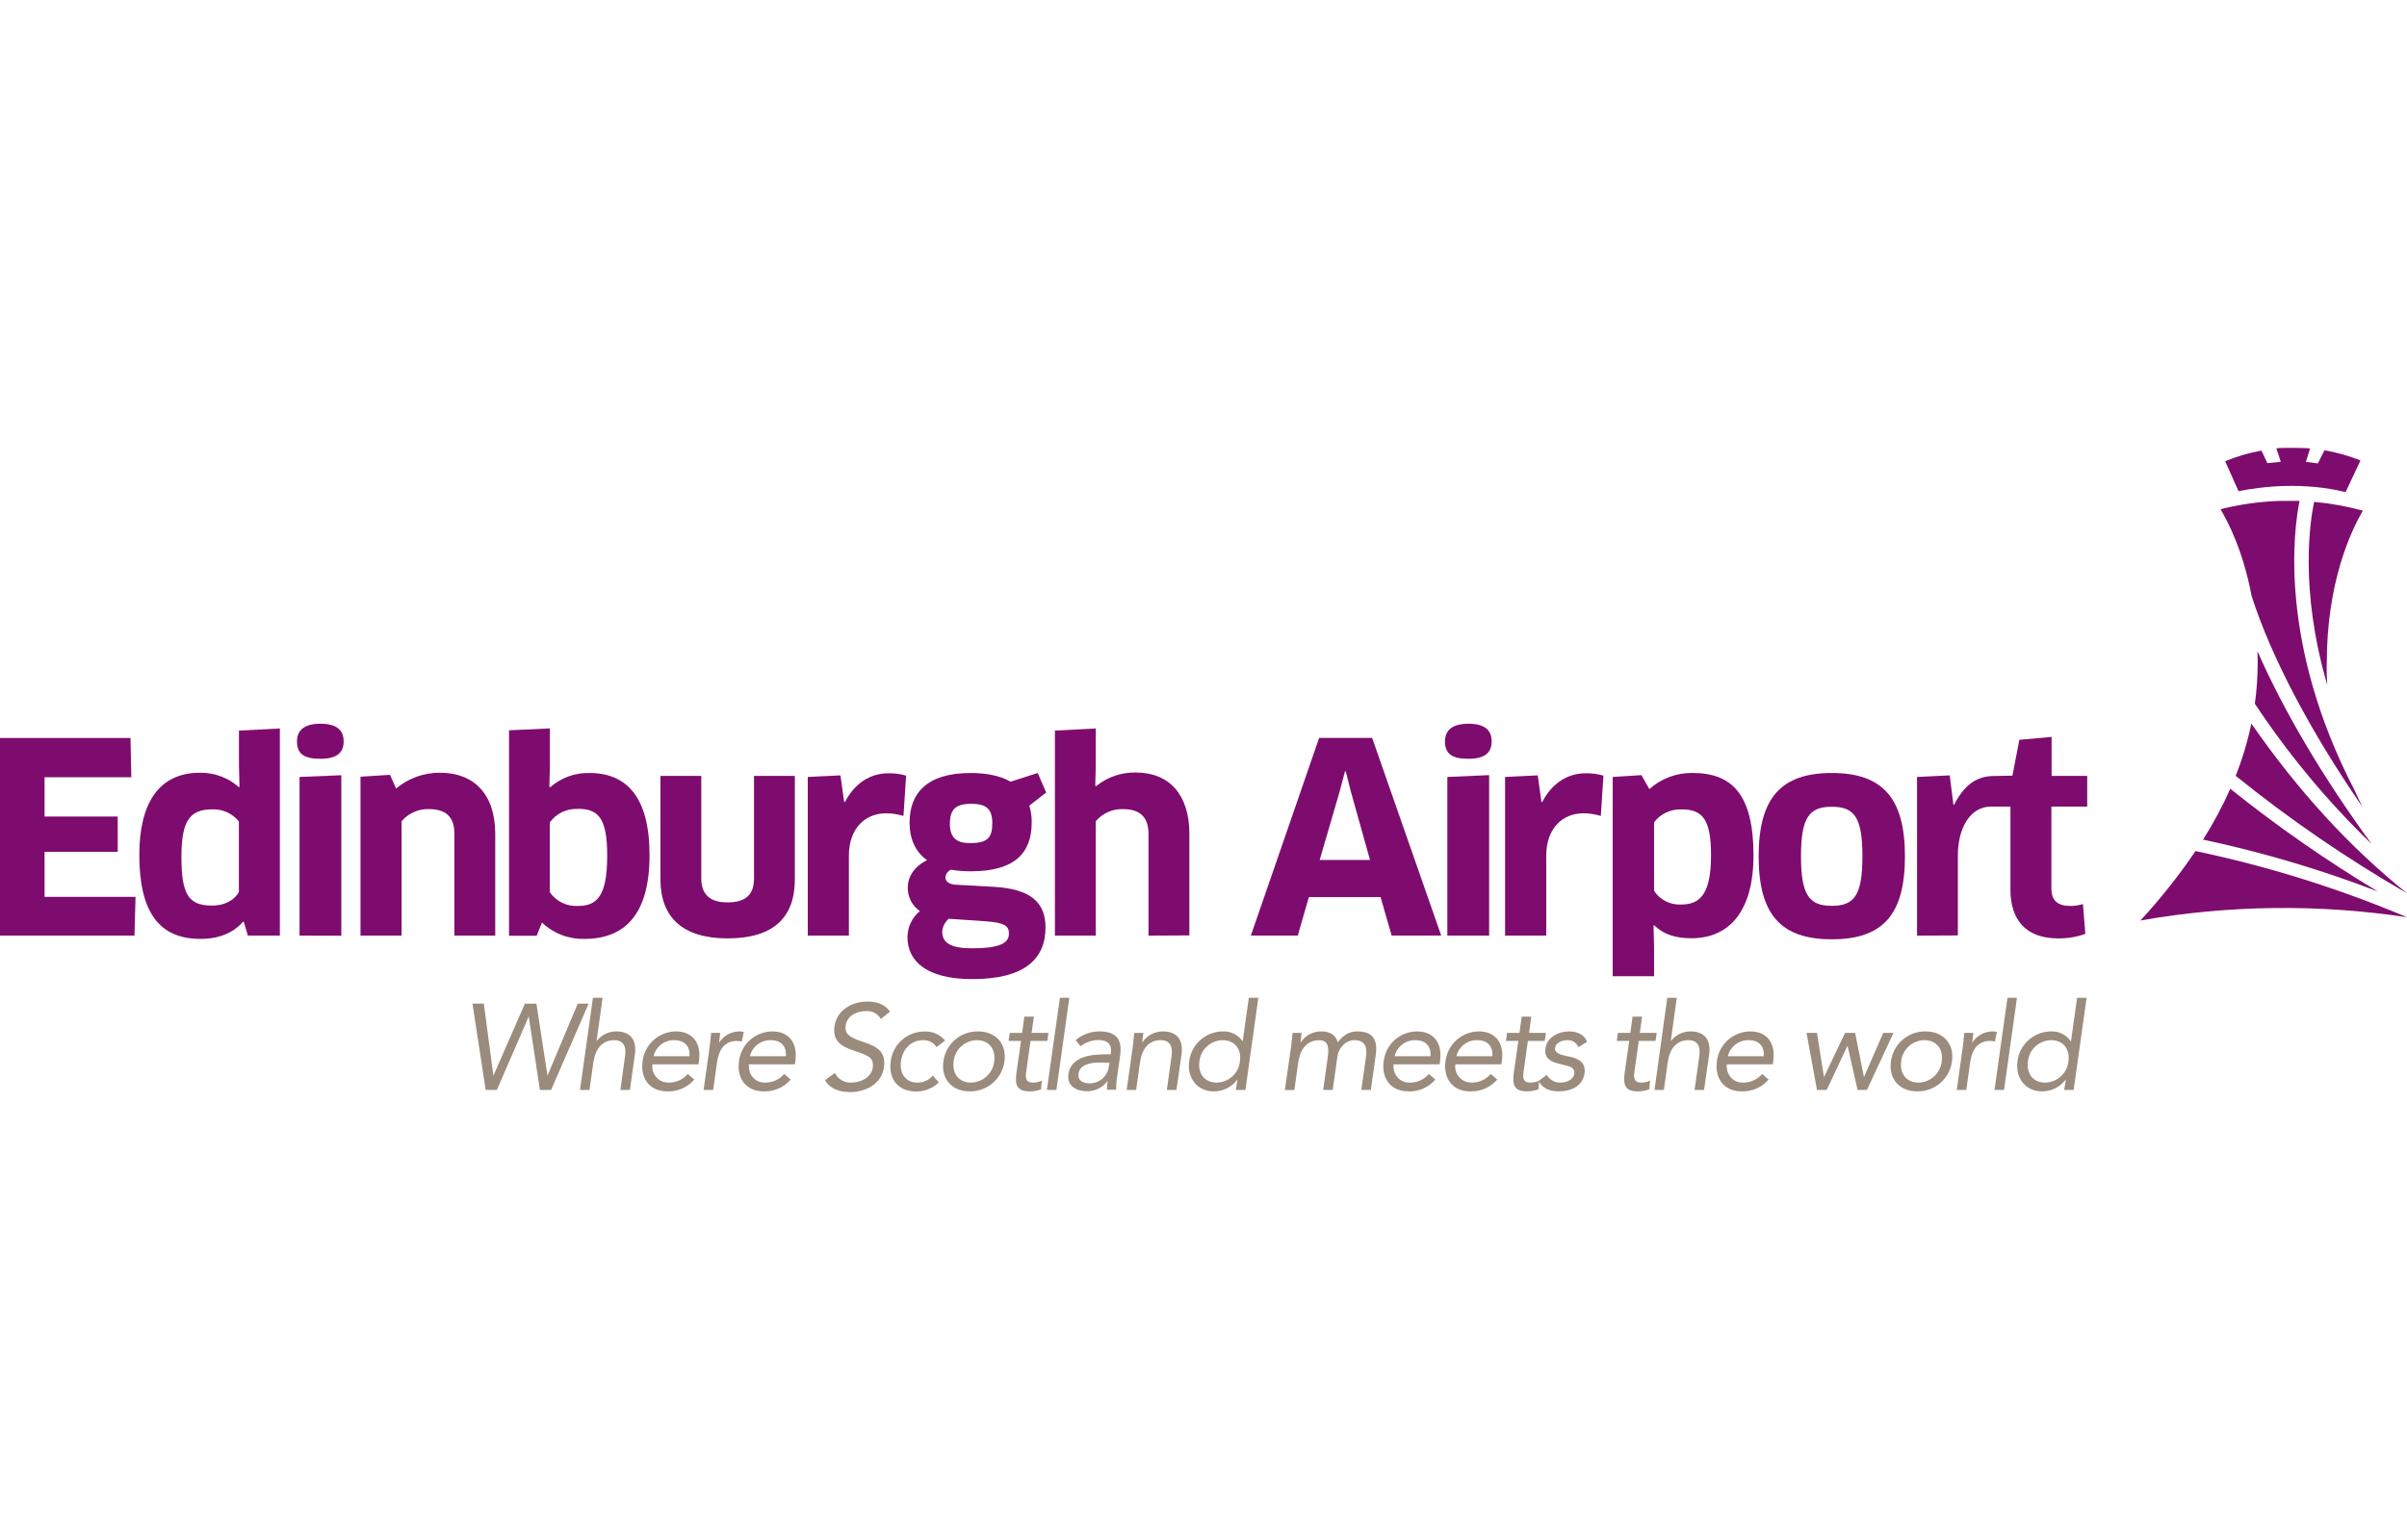 <?xml version="1.0" encoding="UTF-8"?>
<svg xmlns="http://www.w3.org/2000/svg" width="100" height="64" viewBox="0 0 100 64" fill="none">
  <path d="M19.629 41.709H20.101L20.496 44.687H20.506L21.808 41.709H22.286L22.742 44.687H22.752L24.003 41.709H24.456L22.896 45.295H22.43L21.97 42.256H21.96L20.643 45.295H20.177L19.629 41.709Z" fill="#9A8B7C"></path>
  <path d="M24.634 41.466H25.035L24.786 43.254H24.796C24.893 43.132 25.016 43.033 25.156 42.965C25.297 42.898 25.451 42.863 25.607 42.864C26.23 42.864 26.457 43.258 26.376 43.832L26.169 45.295H25.774L25.971 43.872C26.028 43.476 25.89 43.228 25.521 43.228C25.009 43.228 24.735 43.597 24.653 44.14L24.491 45.297H24.096L24.634 41.466Z" fill="#9A8B7C"></path>
  <path d="M28.844 44.865C28.706 45.026 28.532 45.153 28.338 45.238C28.143 45.323 27.932 45.363 27.72 45.355C26.974 45.355 26.6 44.798 26.697 44.109C26.735 43.768 26.898 43.452 27.153 43.222C27.409 42.993 27.741 42.865 28.084 42.864C28.753 42.864 29.148 43.319 29.037 44.105L29.021 44.231H27.106C27.094 44.318 27.099 44.406 27.12 44.49C27.142 44.575 27.18 44.654 27.232 44.724C27.285 44.794 27.35 44.853 27.426 44.898C27.501 44.942 27.584 44.971 27.671 44.983C27.704 44.989 27.737 44.991 27.77 44.991C27.923 44.995 28.074 44.965 28.213 44.903C28.353 44.84 28.476 44.748 28.575 44.632L28.844 44.865ZM28.642 43.897C28.682 43.497 28.453 43.228 28.018 43.228C27.818 43.223 27.623 43.286 27.465 43.408C27.307 43.53 27.195 43.703 27.15 43.897H28.642Z" fill="#9A8B7C"></path>
  <path d="M29.486 43.486C29.517 43.269 29.522 43.081 29.547 42.924H29.922C29.901 43.052 29.897 43.183 29.877 43.315H29.887C29.98 43.174 30.106 43.059 30.255 42.98C30.403 42.901 30.57 42.861 30.738 42.864C30.793 42.863 30.848 42.871 30.9 42.888L30.819 43.289C30.751 43.269 30.681 43.258 30.61 43.259C30.13 43.259 29.867 43.597 29.79 44.14L29.628 45.297H29.231L29.486 43.486Z" fill="#9A8B7C"></path>
  <path d="M32.849 44.865C32.711 45.026 32.538 45.154 32.343 45.239C32.148 45.324 31.937 45.364 31.725 45.355C30.979 45.355 30.605 44.798 30.702 44.109C30.74 43.768 30.902 43.452 31.158 43.222C31.414 42.993 31.745 42.865 32.089 42.864C32.758 42.864 33.153 43.319 33.042 44.105L33.027 44.231H31.113C31.082 44.642 31.346 44.991 31.775 44.991C31.928 44.995 32.08 44.965 32.219 44.903C32.358 44.84 32.482 44.748 32.581 44.632L32.849 44.865ZM32.647 43.897C32.687 43.497 32.46 43.228 32.024 43.228C31.825 43.223 31.63 43.286 31.471 43.408C31.313 43.53 31.202 43.703 31.156 43.897H32.647Z" fill="#9A8B7C"></path>
  <path d="M36.595 42.347C36.535 42.24 36.446 42.152 36.338 42.094C36.23 42.035 36.108 42.009 35.985 42.018C35.611 42.018 35.195 42.195 35.135 42.622C35.09 42.95 35.252 43.096 35.799 43.279C36.346 43.461 36.822 43.639 36.726 44.344C36.631 45.049 35.961 45.386 35.31 45.386C34.894 45.386 34.469 45.25 34.276 44.889L34.686 44.591C34.75 44.721 34.852 44.828 34.977 44.899C35.103 44.97 35.247 45.002 35.391 44.991C35.755 44.991 36.201 44.778 36.259 44.368C36.32 43.927 36.03 43.852 35.422 43.645C34.942 43.477 34.587 43.254 34.669 42.657C34.764 41.968 35.408 41.623 36.036 41.623C36.437 41.623 36.76 41.735 36.978 42.043L36.595 42.347Z" fill="#9A8B7C"></path>
  <path d="M38.909 43.518C38.85 43.424 38.767 43.348 38.669 43.297C38.572 43.247 38.462 43.223 38.352 43.228C37.821 43.228 37.496 43.623 37.43 44.109C37.363 44.596 37.622 44.991 38.104 44.991C38.227 44.994 38.349 44.97 38.461 44.92C38.574 44.87 38.673 44.795 38.752 44.701L39.006 44.981C38.88 45.104 38.731 45.201 38.568 45.266C38.404 45.331 38.229 45.363 38.053 45.36C37.318 45.36 36.903 44.843 37.004 44.114C37.044 43.771 37.208 43.454 37.465 43.224C37.723 42.994 38.057 42.867 38.402 42.868C38.565 42.859 38.728 42.888 38.877 42.953C39.027 43.018 39.159 43.117 39.263 43.243L38.909 43.518Z" fill="#9A8B7C"></path>
  <path d="M40.637 42.864C41.36 42.864 41.832 43.37 41.731 44.109C41.684 44.459 41.511 44.779 41.245 45.008C40.978 45.238 40.636 45.362 40.283 45.355C39.56 45.355 39.087 44.849 39.194 44.109C39.239 43.761 39.411 43.441 39.677 43.211C39.943 42.981 40.285 42.857 40.637 42.864ZM40.339 44.991C40.58 44.988 40.811 44.896 40.989 44.734C41.168 44.572 41.28 44.349 41.305 44.109C41.376 43.613 41.098 43.228 40.582 43.228C40.341 43.231 40.11 43.323 39.932 43.485C39.755 43.648 39.643 43.87 39.619 44.109C39.553 44.606 39.826 44.991 40.339 44.991Z" fill="#9A8B7C"></path>
  <path d="M43.513 43.259H42.814L42.648 44.444C42.601 44.748 42.571 44.991 42.921 44.991C43.047 44.991 43.172 44.963 43.286 44.91L43.25 45.27C43.098 45.328 42.936 45.357 42.773 45.355C42.212 45.355 42.166 45.052 42.232 44.561L42.419 43.259H41.902L41.949 42.924H42.465L42.556 42.25H42.952L42.86 42.924H43.558L43.513 43.259Z" fill="#9A8B7C"></path>
  <path d="M44.035 41.466H44.426L43.889 45.295H43.494L44.035 41.466Z" fill="#9A8B7C"></path>
  <path d="M44.688 43.228C44.964 42.99 45.318 42.861 45.682 42.864C46.381 42.864 46.629 43.198 46.537 43.866L46.393 44.879C46.375 45.015 46.368 45.152 46.372 45.289H45.992C45.987 45.17 45.996 45.051 46.018 44.934H46.008C45.909 45.064 45.782 45.168 45.636 45.24C45.49 45.312 45.33 45.35 45.167 45.35C44.685 45.35 44.32 45.106 44.386 44.646C44.497 43.861 45.414 43.816 45.998 43.816H46.142L46.152 43.745C46.197 43.399 46.008 43.222 45.636 43.222C45.367 43.224 45.107 43.314 44.896 43.48L44.688 43.228ZM45.701 44.156C45.2 44.156 44.854 44.292 44.809 44.612C44.769 44.91 44.977 45.021 45.275 45.021C45.473 45.023 45.665 44.95 45.812 44.818C45.959 44.685 46.051 44.503 46.071 44.306L46.096 44.162L45.701 44.156Z" fill="#9A8B7C"></path>
  <path d="M47.064 43.486C47.095 43.269 47.1 43.081 47.125 42.924H47.5C47.48 43.052 47.475 43.183 47.455 43.315H47.465C47.558 43.174 47.684 43.059 47.833 42.98C47.981 42.901 48.148 42.861 48.316 42.864C48.938 42.864 49.167 43.259 49.086 43.832L48.877 45.295H48.478L48.676 43.872C48.731 43.476 48.595 43.228 48.225 43.228C47.714 43.228 47.441 43.597 47.364 44.14L47.202 45.297H46.807L47.064 43.486Z" fill="#9A8B7C"></path>
  <path d="M51.411 44.875H51.401C51.286 45.026 51.138 45.148 50.967 45.232C50.797 45.315 50.609 45.358 50.419 45.355C49.755 45.355 49.309 44.819 49.406 44.109C49.447 43.763 49.614 43.445 49.876 43.215C50.138 42.985 50.475 42.86 50.824 42.864C50.98 42.86 51.134 42.895 51.273 42.966C51.412 43.036 51.531 43.141 51.62 43.269H51.63L51.883 41.466H52.278L51.742 45.295H51.346L51.411 44.875ZM50.794 43.228C50.553 43.231 50.322 43.323 50.144 43.485C49.967 43.648 49.855 43.87 49.831 44.109C49.76 44.606 50.034 44.991 50.546 44.991C50.787 44.988 51.019 44.896 51.197 44.734C51.375 44.572 51.488 44.349 51.513 44.109C51.588 43.613 51.31 43.228 50.794 43.228Z" fill="#9A8B7C"></path>
  <path d="M53.64 43.486C53.671 43.269 53.676 43.081 53.701 42.924H54.076C54.056 43.052 54.051 43.183 54.031 43.315H54.041C54.134 43.174 54.26 43.059 54.409 42.98C54.558 42.901 54.724 42.861 54.892 42.864C55.403 42.864 55.525 43.153 55.581 43.315C55.794 43.036 56.031 42.864 56.391 42.864C57.07 42.864 57.242 43.244 57.155 43.856L56.953 45.295H56.558L56.756 43.877C56.801 43.547 56.73 43.228 56.27 43.228C55.935 43.228 55.621 43.502 55.561 43.927L55.368 45.295H54.973L55.16 43.953C55.236 43.431 55.129 43.23 54.805 43.23C54.294 43.23 54.021 43.599 53.937 44.141L53.775 45.299H53.38L53.64 43.486Z" fill="#9A8B7C"></path>
  <path d="M59.632 44.865C59.494 45.026 59.321 45.154 59.126 45.239C58.931 45.324 58.72 45.364 58.508 45.355C57.763 45.355 57.388 44.798 57.485 44.109C57.523 43.768 57.686 43.452 57.941 43.222C58.197 42.993 58.529 42.865 58.873 42.864C59.541 42.864 59.936 43.319 59.825 44.105L59.81 44.231H57.894C57.865 44.642 58.129 44.991 58.559 44.991C58.711 44.995 58.863 44.965 59.002 44.903C59.142 44.84 59.266 44.748 59.365 44.632L59.632 44.865ZM59.43 43.897C59.47 43.497 59.243 43.228 58.807 43.228C58.608 43.223 58.413 43.286 58.255 43.408C58.096 43.53 57.985 43.703 57.939 43.897H59.43Z" fill="#9A8B7C"></path>
  <path d="M62.202 44.865C62.063 45.026 61.89 45.153 61.695 45.238C61.501 45.323 61.289 45.363 61.077 45.355C60.332 45.355 59.957 44.798 60.054 44.109C60.092 43.768 60.255 43.452 60.511 43.222C60.767 42.993 61.098 42.865 61.442 42.864C62.111 42.864 62.505 43.319 62.394 44.105L62.38 44.231H60.464C60.451 44.318 60.456 44.406 60.477 44.49C60.499 44.575 60.537 44.654 60.59 44.724C60.642 44.794 60.708 44.853 60.783 44.898C60.858 44.942 60.941 44.971 61.028 44.983C61.061 44.989 61.094 44.991 61.128 44.991C61.28 44.995 61.432 44.964 61.571 44.902C61.711 44.84 61.835 44.748 61.934 44.632L62.202 44.865ZM61.999 43.897C62.04 43.497 61.811 43.228 61.375 43.228C61.176 43.223 60.981 43.286 60.822 43.408C60.664 43.53 60.553 43.703 60.507 43.897H61.999Z" fill="#9A8B7C"></path>
  <path d="M64.176 43.259H63.477L63.311 44.444C63.264 44.748 63.234 44.991 63.584 44.991C63.71 44.991 63.835 44.963 63.949 44.91L63.913 45.27C63.761 45.328 63.599 45.357 63.437 45.355C62.875 45.355 62.829 45.052 62.895 44.561L63.082 43.259H62.565L62.612 42.924H63.128L63.219 42.25H63.615L63.528 42.926H64.227L64.176 43.259Z" fill="#9A8B7C"></path>
  <path d="M64.263 44.672C64.319 44.772 64.4 44.854 64.499 44.91C64.598 44.966 64.711 44.994 64.824 44.991C65.073 44.991 65.361 44.885 65.403 44.626C65.445 44.367 65.191 44.306 64.947 44.251C64.513 44.15 64.137 44.053 64.208 43.562C64.275 43.101 64.751 42.864 65.191 42.864C65.525 42.864 65.819 42.991 65.94 43.298L65.575 43.516C65.538 43.426 65.474 43.35 65.391 43.298C65.309 43.247 65.212 43.222 65.115 43.227C64.897 43.227 64.633 43.332 64.603 43.557C64.578 43.754 64.846 43.846 65.156 43.901C65.561 43.981 65.895 44.134 65.829 44.61C65.753 45.147 65.25 45.354 64.775 45.354C64.376 45.354 64.102 45.248 63.92 44.92L64.263 44.672Z" fill="#9A8B7C"></path>
  <path d="M68.781 43.259H68.083L67.916 44.444C67.87 44.748 67.84 44.991 68.19 44.991C68.316 44.991 68.44 44.963 68.554 44.91L68.518 45.27C68.366 45.328 68.205 45.357 68.042 45.355C67.481 45.355 67.434 45.052 67.501 44.561L67.688 43.259H67.171L67.217 42.924H67.734L67.825 42.25H68.22L68.129 42.924H68.828L68.781 43.259Z" fill="#9A8B7C"></path>
  <path d="M69.268 41.466H69.663L69.415 43.254H69.426C69.522 43.132 69.645 43.033 69.786 42.965C69.926 42.898 70.08 42.863 70.236 42.864C70.858 42.864 71.087 43.258 71.006 43.832L70.797 45.295H70.403L70.601 43.872C70.656 43.476 70.52 43.228 70.149 43.228C69.638 43.228 69.365 43.597 69.288 44.14L69.126 45.297H68.738L69.268 41.466Z" fill="#9A8B7C"></path>
  <path d="M73.477 44.865C73.339 45.026 73.166 45.154 72.971 45.239C72.776 45.324 72.565 45.364 72.353 45.355C71.609 45.355 71.233 44.798 71.329 44.109C71.368 43.768 71.53 43.452 71.786 43.222C72.042 42.993 72.373 42.865 72.717 42.864C73.386 42.864 73.781 43.319 73.669 44.105L73.655 44.231H71.74C71.71 44.642 71.973 44.991 72.403 44.991C72.556 44.995 72.707 44.965 72.847 44.903C72.986 44.84 73.11 44.748 73.209 44.632L73.477 44.865ZM73.274 43.897C73.315 43.497 73.088 43.228 72.652 43.228C72.453 43.223 72.257 43.286 72.099 43.408C71.941 43.53 71.83 43.703 71.784 43.897H73.274Z" fill="#9A8B7C"></path>
  <path d="M77.565 45.295H77.174L76.759 43.471H76.749L75.892 45.295H75.487L75.053 42.924H75.487L75.776 44.748H75.786L76.655 42.924H77.072L77.436 44.748H77.446L78.241 42.924H78.666L77.565 45.295Z" fill="#9A8B7C"></path>
  <path d="M80.002 42.864C80.726 42.864 81.198 43.37 81.096 44.109C81.05 44.459 80.877 44.779 80.61 45.008C80.344 45.238 80.001 45.362 79.649 45.355C78.926 45.355 78.454 44.849 78.561 44.109C78.606 43.761 78.777 43.441 79.043 43.211C79.309 42.981 79.651 42.857 80.002 42.864ZM79.703 44.991C79.944 44.988 80.176 44.897 80.354 44.734C80.533 44.572 80.645 44.349 80.671 44.109C80.742 43.613 80.464 43.228 79.947 43.228C79.707 43.231 79.476 43.323 79.298 43.485C79.121 43.648 79.009 43.87 78.985 44.109C78.918 44.606 79.192 44.991 79.703 44.991Z" fill="#9A8B7C"></path>
  <path d="M81.548 43.486C81.579 43.269 81.583 43.081 81.609 42.924H81.984C81.963 43.052 81.958 43.183 81.937 43.315H81.948C82.041 43.175 82.167 43.06 82.316 42.982C82.465 42.903 82.63 42.862 82.799 42.864C82.853 42.862 82.908 42.871 82.961 42.888L82.879 43.289C82.812 43.269 82.743 43.259 82.673 43.259C82.191 43.259 81.927 43.597 81.852 44.14L81.69 45.297H81.295L81.548 43.486Z" fill="#9A8B7C"></path>
  <path d="M83.401 41.466H83.796L83.259 45.295H82.864L83.401 41.466Z" fill="#9A8B7C"></path>
  <path d="M85.828 44.875H85.814C85.698 45.026 85.549 45.148 85.379 45.232C85.208 45.315 85.02 45.358 84.83 45.355C84.167 45.355 83.721 44.819 83.817 44.109C83.857 43.763 84.025 43.444 84.287 43.214C84.549 42.984 84.886 42.859 85.235 42.864C85.39 42.86 85.544 42.895 85.683 42.966C85.822 43.036 85.941 43.141 86.029 43.269H86.041L86.294 41.466H86.689L86.151 45.295H85.757L85.828 44.875ZM85.215 43.228C84.974 43.231 84.743 43.323 84.565 43.485C84.388 43.648 84.276 43.87 84.252 44.109C84.181 44.606 84.455 44.991 84.967 44.991C85.208 44.988 85.44 44.896 85.618 44.734C85.796 44.572 85.909 44.349 85.934 44.109C86.005 43.613 85.727 43.228 85.215 43.228Z" fill="#9A8B7C"></path>
  <path d="M97.448 20.451L98.068 19.135C97.586 18.943 97.084 18.801 96.572 18.713L96.297 19.258L95.799 19.193L95.974 18.634C95.935 18.636 95.895 18.633 95.856 18.626C95.662 18.614 95.394 18.614 95.244 18.614H94.809C94.73 18.614 94.652 18.624 94.572 18.632L94.757 19.193L94.199 19.247L93.953 18.726C93.436 18.819 92.931 18.967 92.446 19.167L93.001 20.413C94.034 20.206 95.71 20.028 97.448 20.451Z" fill="#7E0C6E"></path>
  <path d="M5.631 37.272L5.587 38.883H0V30.669H5.422L5.456 32.3H1.851V33.932H4.89V35.401H1.851V37.273L5.631 37.272Z" fill="#7E0C6E"></path>
  <path d="M10.299 38.883L10.129 38.312L10.098 38.302C9.703 38.762 9.116 39.019 8.322 39.019C6.617 39.019 5.788 37.907 5.788 35.531C5.788 33.352 6.62 32.114 8.308 32.114C8.904 32.105 9.483 32.319 9.928 32.716L9.951 32.695L9.928 31.818V30.362L11.627 30.274V38.883H10.299ZM9.925 34.14C9.792 33.974 9.622 33.841 9.428 33.754C9.233 33.666 9.021 33.626 8.808 33.637C7.878 33.637 7.538 34.119 7.538 35.608C7.538 37.163 7.827 37.634 8.798 37.634C9.422 37.634 9.773 37.344 9.925 37.075V34.14Z" fill="#7E0C6E"></path>
  <path d="M13.313 31.534C12.655 31.534 12.338 31.347 12.338 30.811C12.338 30.34 12.655 30.077 13.313 30.077C13.972 30.077 14.277 30.329 14.277 30.811C14.277 31.292 13.982 31.534 13.313 31.534ZM12.445 38.883V32.289L14.181 32.217V38.887L12.445 38.883Z" fill="#7E0C6E"></path>
  <path d="M18.878 38.883V34.654C18.878 33.92 18.504 33.625 17.804 33.625C17.591 33.62 17.381 33.662 17.187 33.75C16.994 33.837 16.822 33.966 16.685 34.129V38.883H14.977V32.278L16.203 32.201L16.456 32.771C16.967 32.339 17.617 32.106 18.286 32.114C19.688 32.114 20.575 33.001 20.575 34.654V38.883H18.878Z" fill="#7E0C6E"></path>
  <path d="M24.281 39.019C23.957 39.027 23.634 38.972 23.332 38.855C23.029 38.739 22.752 38.564 22.517 38.34L22.297 38.887H21.148V30.349L22.846 30.272V31.818L22.824 32.695L22.858 32.716C23.308 32.322 23.89 32.111 24.488 32.124C26.022 32.124 26.986 33.11 26.986 35.542C26.986 37.975 25.979 39.019 24.281 39.019ZM23.992 33.618C23.769 33.609 23.548 33.656 23.347 33.753C23.146 33.851 22.973 33.996 22.842 34.176V37.079C22.97 37.265 23.144 37.415 23.346 37.515C23.549 37.615 23.774 37.661 23.999 37.65C24.766 37.65 25.226 37.298 25.226 35.579C25.234 33.92 24.807 33.614 23.996 33.614L23.992 33.618Z" fill="#7E0C6E"></path>
  <path d="M33.023 36.538C33.023 38.149 32.115 38.998 30.23 38.998C28.346 38.998 27.438 38.111 27.438 36.538V32.245H29.135V36.505C29.135 37.163 29.485 37.502 30.23 37.502C30.976 37.502 31.326 37.185 31.326 36.505V32.245H33.023V36.538Z" fill="#7E0C6E"></path>
  <path d="M33.559 38.883V32.289L34.917 32.223L35.071 33.33H35.104C35.519 32.53 36.166 32.136 36.922 32.136C37.166 32.133 37.41 32.166 37.645 32.234L37.535 33.91C37.301 33.837 37.057 33.8 36.812 33.8C35.925 33.8 35.268 34.447 35.268 35.553V38.881L33.559 38.883Z" fill="#7E0C6E"></path>
  <path d="M39.506 36.145C39.443 36.172 39.388 36.216 39.348 36.272C39.308 36.328 39.283 36.393 39.277 36.462C39.277 36.626 39.422 36.751 39.711 36.768L41.289 36.855C42.844 36.943 43.436 37.524 43.436 38.542C43.436 39.868 42.549 40.69 40.397 40.69C38.491 40.69 37.701 39.945 37.701 38.938C37.704 38.732 37.751 38.529 37.84 38.344C37.929 38.158 38.058 37.995 38.216 37.864C38.059 37.755 37.931 37.609 37.843 37.439C37.755 37.269 37.711 37.08 37.713 36.888C37.713 36.454 37.965 36.02 38.513 35.749C38.079 35.433 37.789 34.939 37.789 34.184C37.789 32.98 38.491 32.124 40.331 32.124C40.901 32.124 41.514 32.213 41.986 32.486L43.113 32.124L43.464 32.935L42.763 33.483C42.833 33.71 42.866 33.947 42.862 34.184C42.862 35.464 42.138 36.21 40.342 36.21C40.062 36.211 39.782 36.189 39.506 36.145ZM39.419 38.182C39.34 38.249 39.274 38.33 39.227 38.423C39.18 38.515 39.153 38.616 39.145 38.719C39.145 39.179 39.496 39.409 40.361 39.409C41.61 39.409 41.917 39.168 41.917 38.796C41.917 38.489 41.742 38.346 40.996 38.291L39.419 38.182ZM39.462 34.229C39.462 34.874 39.802 35.038 40.306 35.038C41.018 35.038 41.226 34.819 41.226 34.217C41.226 33.615 40.974 33.405 40.349 33.405C39.695 33.405 39.465 33.647 39.465 34.229H39.462Z" fill="#7E0C6E"></path>
  <path d="M47.715 38.883V34.654C47.715 33.975 47.376 33.625 46.653 33.625C46.439 33.618 46.227 33.66 46.031 33.748C45.836 33.835 45.663 33.965 45.525 34.129V38.883H43.827V30.362L45.525 30.274V31.783L45.503 32.651L45.536 32.673C46.003 32.293 46.589 32.091 47.19 32.104C48.593 32.104 49.413 33.045 49.413 34.644V38.874L47.715 38.883Z" fill="#7E0C6E"></path>
  <path d="M57.357 37.282H54.377L53.917 38.881H51.968L54.804 30.667H57.007L59.876 38.881H57.817L57.357 37.282ZM55.648 32.925L54.826 35.739H56.918L56.13 32.925L55.91 32.056H55.878L55.648 32.925Z" fill="#7E0C6E"></path>
  <path d="M61.008 31.534C60.351 31.534 60.032 31.347 60.032 30.811C60.032 30.34 60.351 30.077 61.008 30.077C61.665 30.077 61.971 30.329 61.971 30.811C61.971 31.292 61.676 31.534 61.008 31.534ZM60.131 38.883V32.289L61.867 32.213V38.883H60.131Z" fill="#7E0C6E"></path>
  <path d="M62.529 38.883V32.289L63.887 32.223L64.04 33.33H64.073C64.49 32.53 65.135 32.136 65.892 32.136C66.137 32.133 66.381 32.166 66.616 32.234L66.507 33.91C66.273 33.837 66.029 33.8 65.784 33.8C64.897 33.8 64.24 34.447 64.24 35.553V38.881L62.529 38.883Z" fill="#7E0C6E"></path>
  <path d="M70.274 38.992C69.684 38.992 69.157 38.871 68.73 38.456L68.697 38.466L68.719 39.354V40.57H67.001V32.289L68.195 32.213L68.523 32.792C69.017 32.352 69.658 32.113 70.319 32.123C71.953 32.123 72.85 33.01 72.85 35.551C72.849 37.885 71.83 38.992 70.274 38.992ZM69.859 33.638C69.64 33.628 69.421 33.672 69.223 33.765C69.024 33.858 68.851 33.999 68.719 34.174V37.022C68.838 37.204 69.003 37.352 69.197 37.452C69.391 37.552 69.608 37.6 69.826 37.592C70.581 37.592 71.086 37.23 71.086 35.544C71.086 34.02 70.713 33.637 69.859 33.637V33.638Z" fill="#7E0C6E"></path>
  <path d="M76.103 39.036C74.001 39.036 73.064 38.023 73.064 35.586C73.064 33.149 74.007 32.124 76.103 32.124C78.2 32.124 79.142 33.155 79.142 35.586C79.142 38.017 78.218 39.036 76.103 39.036ZM76.103 37.645C77.035 37.645 77.375 37.211 77.375 35.586C77.375 33.961 77.035 33.527 76.103 33.527C75.171 33.527 74.823 33.961 74.823 35.586C74.823 37.211 75.173 37.645 76.103 37.645Z" fill="#7E0C6E"></path>
  <path d="M79.644 38.883V32.289L81.002 32.223L81.156 33.443H81.183C81.599 32.644 82.094 32.249 82.85 32.249C83.14 32.249 83.254 32.234 83.719 32.234L83.844 33.521H82.717C81.83 33.521 81.341 34.447 81.341 35.547V38.875L79.644 38.883Z" fill="#7E0C6E"></path>
  <path d="M83.606 32.245L83.895 30.745L85.235 30.625V32.246H86.714V33.52H85.226V36.916C85.226 37.43 85.49 37.65 86.015 37.65C86.192 37.65 86.368 37.623 86.537 37.571L86.636 38.81C86.27 38.941 85.885 39.004 85.497 38.997C84.17 38.997 83.524 38.23 83.524 36.971V33.52" fill="#7E0C6E"></path>
  <path d="M88.916 38.263C89.754 37.358 90.522 36.39 91.214 35.369C94.224 36.001 97.166 36.922 99.999 38.118C96.322 37.563 92.579 37.609 88.916 38.256V38.263Z" fill="#7E0C6E"></path>
  <path d="M99.995 37.12C97.501 35.682 95.123 34.051 92.883 32.242C93.161 31.538 93.379 30.812 93.534 30.071C95.486 32.883 97.605 35.192 99.995 37.12Z" fill="#7E0C6E"></path>
  <path d="M98.79 37.049C96.43 36.141 94.002 35.42 91.528 34.893C91.955 34.217 92.333 33.511 92.659 32.78C94.604 34.34 96.652 35.766 98.79 37.049Z" fill="#7E0C6E"></path>
  <path d="M98.532 35.077C96.706 33.316 95.079 31.36 93.679 29.245C93.757 28.689 93.796 28.129 93.796 27.567C93.796 27.4 93.796 27.232 93.787 27.062C94.88 29.556 96.535 32.352 98.532 35.077Z" fill="#7E0C6E"></path>
  <path d="M98.149 33.535C96.002 30.42 94.359 27.313 93.543 24.763C93.197 22.911 92.571 21.694 92.251 21.163C93.053 20.96 93.875 20.844 94.702 20.817H95.536C95.302 21.974 94.642 26.699 97.804 32.807C97.915 33.051 98.029 33.294 98.149 33.535Z" fill="#7E0C6E"></path>
  <path d="M96.687 28.463C95.519 24.466 95.982 21.604 96.141 20.857C96.826 20.919 97.504 21.041 98.167 21.223C97.664 22.079 96.667 24.203 96.667 27.567C96.654 27.864 96.667 28.165 96.687 28.463Z" fill="#7E0C6E"></path>
</svg>
